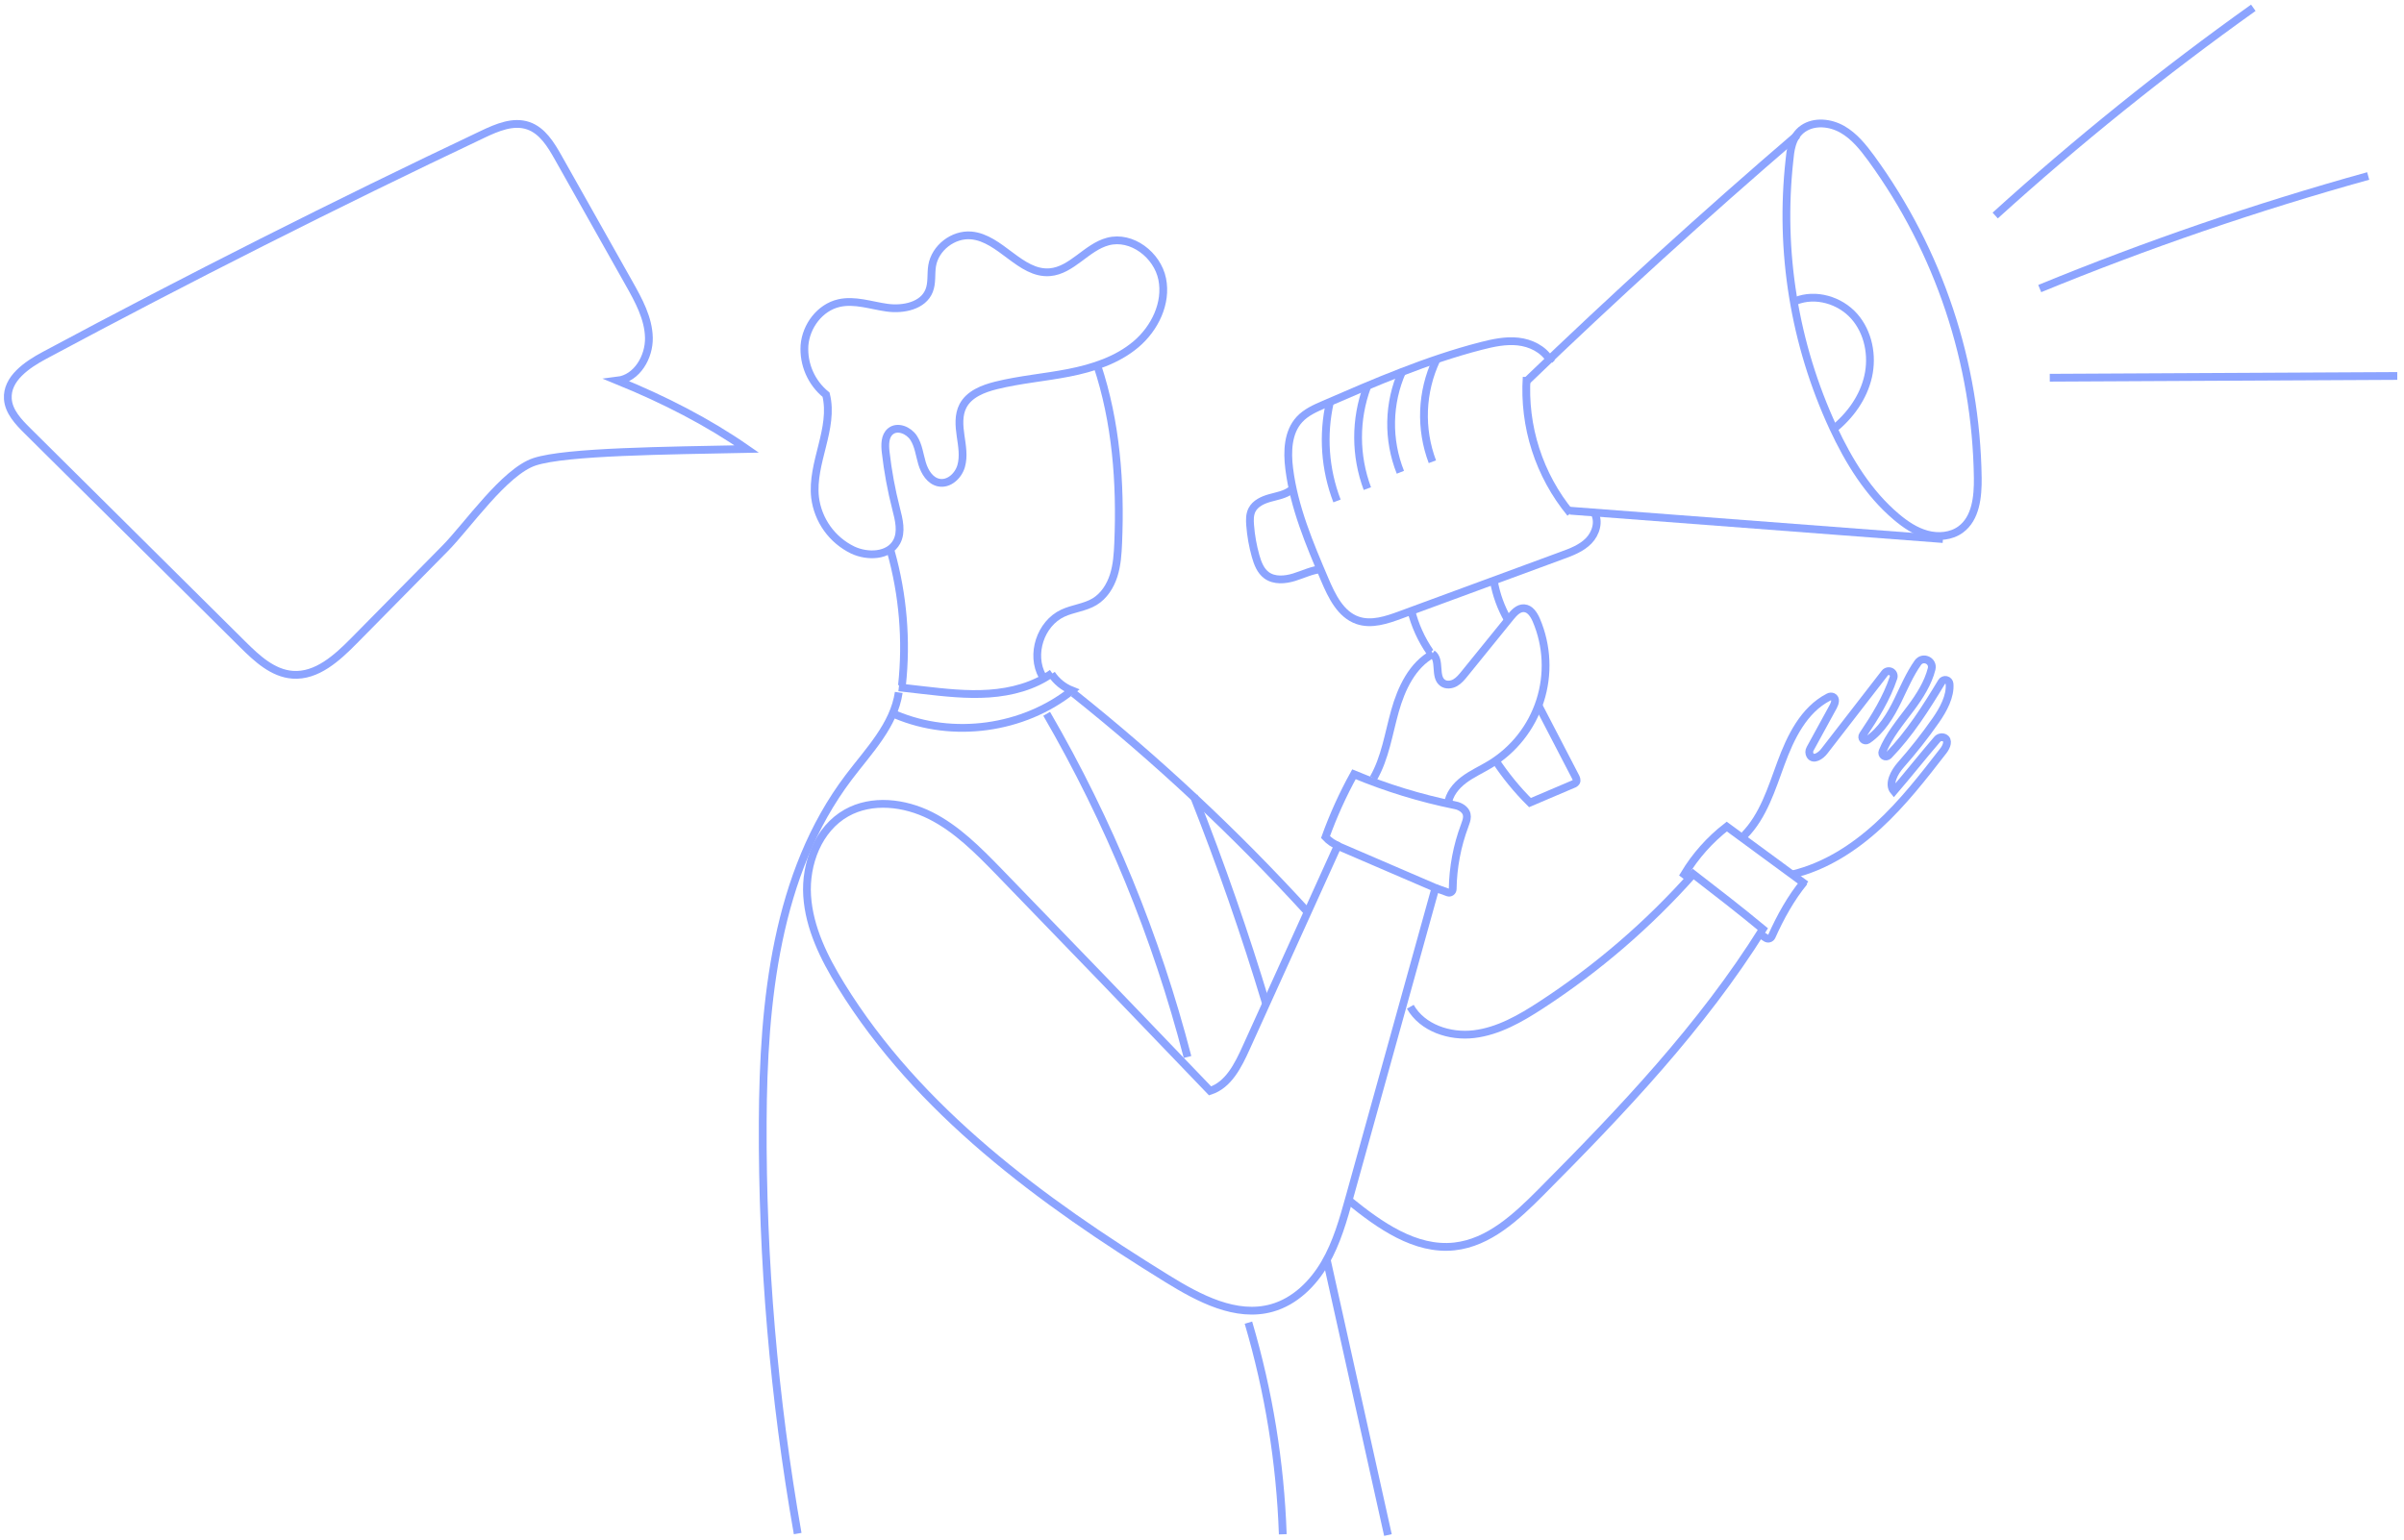 <svg width="309" height="198" viewBox="0 0 309 198" fill="none" xmlns="http://www.w3.org/2000/svg">
<path d="M115.521 89.032C114.898 93.26 111.666 96.532 109.088 99.943C99.735 112.316 98.109 128.781 98.038 144.291C97.96 162.019 99.462 179.718 102.529 197.179" stroke="#8CA4FF" stroke-miterlimit="10"/>
<path d="M135.238 86.546C132.9 88.218 130.009 88.977 127.142 89.177C124.274 89.377 121.402 89.049 118.546 88.722L115.531 88.376" stroke="#8CA4FF" stroke-miterlimit="10"/>
<path d="M115.121 91.891C122.493 95.002 131.519 93.765 137.783 88.782C136.713 88.361 135.798 87.622 135.161 86.664" stroke="#8CA4FF" stroke-miterlimit="10"/>
<path d="M155.54 140.26C146.496 130.81 137.421 121.389 128.315 111.998C125.687 109.303 122.987 106.569 119.625 104.874C116.264 103.179 112.067 102.681 108.791 104.533C105.185 106.569 103.482 111.048 103.747 115.18C104.013 119.312 105.921 123.158 108.093 126.684C118.043 142.844 133.869 154.445 150.019 164.408C154.113 166.934 158.876 169.478 163.506 168.166C166.433 167.338 168.767 165.043 170.296 162.413C171.825 159.784 172.657 156.817 173.471 153.886L184.505 114.171L171.938 108.76L160.186 134.692C159.141 136.998 157.919 139.486 155.54 140.26Z" stroke="#8CA4FF" stroke-miterlimit="10"/>
<path d="M137.974 89.126C148.725 97.698 158.784 107.105 168.057 117.259" stroke="#8CA4FF" stroke-miterlimit="10"/>
<path d="M181.275 129.445C182.829 132.183 186.336 133.342 189.463 132.965C192.59 132.587 195.416 130.964 198.057 129.246C205.31 124.527 211.896 118.855 217.64 112.383C220.645 114.703 223.652 117.024 226.592 119.461C218.761 131.998 208.487 142.807 198.063 153.291C194.914 156.456 191.389 159.774 186.944 160.262C181.91 160.806 177.334 157.543 173.396 154.351" stroke="#8CA4FF" stroke-miterlimit="10"/>
<path d="M232.132 113.75L221.954 106.275C219.765 107.972 217.91 110.06 216.483 112.434L216.882 112.737" stroke="#8CA4FF" stroke-miterlimit="10"/>
<path d="M226.26 120.124L226.994 120.607C227.056 120.647 227.125 120.673 227.198 120.683C227.271 120.694 227.345 120.688 227.416 120.667C227.486 120.646 227.551 120.61 227.607 120.561C227.662 120.513 227.706 120.453 227.736 120.386C228.828 117.932 230.205 115.445 231.91 113.369" stroke="#8CA4FF" stroke-miterlimit="10"/>
<path d="M172.09 108.785C171.436 108.535 170.849 108.138 170.374 107.624C171.378 104.841 172.601 102.142 174.031 99.552C178.228 101.3 182.585 102.635 187.041 103.537C187.37 103.597 187.683 103.727 187.956 103.919C188.858 104.577 188.546 105.397 188.275 106.121C187.288 108.744 186.763 111.518 186.723 114.32C186.721 114.394 186.703 114.465 186.668 114.53C186.634 114.595 186.584 114.65 186.524 114.692C186.464 114.734 186.395 114.761 186.323 114.771C186.25 114.781 186.176 114.773 186.107 114.749C185.586 114.559 185.033 114.345 184.561 114.212" stroke="#8CA4FF" stroke-miterlimit="10"/>
<path d="M224.196 107.42C226.648 104.926 227.703 101.425 228.914 98.143C230.153 94.781 231.841 91.279 235.044 89.627C235.127 89.582 235.219 89.556 235.313 89.551C235.408 89.546 235.502 89.562 235.589 89.599C236.043 89.807 235.866 90.424 235.643 90.834L232.666 96.276C232.592 96.404 232.553 96.55 232.553 96.698C232.553 96.846 232.592 96.991 232.666 97.119C233.088 97.806 234.016 97.194 234.474 96.602L242.265 86.538C242.359 86.419 242.491 86.337 242.639 86.306C242.788 86.275 242.942 86.297 243.076 86.368C243.209 86.44 243.314 86.556 243.37 86.697C243.426 86.837 243.431 86.993 243.384 87.137C242.507 89.753 241.01 92.179 239.435 94.511C239.378 94.597 239.353 94.7 239.363 94.802C239.373 94.905 239.418 95.001 239.49 95.075C239.562 95.148 239.658 95.195 239.76 95.206C239.863 95.218 239.966 95.194 240.053 95.138C241.798 93.971 243.011 91.975 243.951 90.034C244.74 88.401 245.476 86.674 246.513 85.207C247.148 84.313 248.55 84.948 248.281 86.012C247.829 87.805 246.755 89.509 245.63 91.016C244.296 92.802 242.793 94.581 241.969 96.618C241.928 96.719 241.923 96.832 241.955 96.937C241.987 97.041 242.054 97.132 242.145 97.193C242.236 97.254 242.346 97.281 242.455 97.27C242.564 97.26 242.666 97.212 242.744 97.134C245.444 94.35 247.549 91.033 249.566 87.684C249.626 87.585 249.715 87.508 249.821 87.462C249.927 87.417 250.044 87.405 250.157 87.43C250.27 87.455 250.372 87.515 250.449 87.601C250.526 87.687 250.574 87.795 250.586 87.909C250.723 89.507 249.789 91.231 248.817 92.623C247.423 94.621 245.915 96.537 244.301 98.362C243.504 99.264 242.656 100.809 243.432 101.728C245.282 99.575 247.133 97.232 248.983 95.079C249.091 94.948 249.237 94.856 249.402 94.814C249.566 94.773 249.739 94.785 249.896 94.848C250.556 95.138 250.203 96.004 249.802 96.519C247.194 99.886 244.57 103.27 241.434 106.15C238.297 109.029 234.592 111.411 230.452 112.41" stroke="#8CA4FF" stroke-miterlimit="10"/>
<path d="M176.539 100.065C178.045 97.436 178.482 94.345 179.3 91.433C180.118 88.522 181.525 85.507 184.189 84.064" stroke="#8CA4FF" stroke-miterlimit="10"/>
<path d="M186.097 103.442C186.234 102.151 187.123 101.049 188.162 100.267C189.201 99.485 190.401 98.957 191.512 98.282C194.568 96.426 196.853 93.532 197.948 90.129C199.044 86.726 198.877 83.042 197.479 79.752C197.174 79.037 196.678 78.249 195.902 78.202C195.183 78.156 194.613 78.774 194.159 79.329L188.248 86.624C187.893 87.061 187.527 87.509 187.037 87.785C186.547 88.062 185.893 88.13 185.439 87.806C184.31 87.013 185.233 84.847 184.104 84.053" stroke="#8CA4FF" stroke-miterlimit="10"/>
<path d="M115.934 88.144C116.564 82.344 116.074 76.478 114.492 70.863" stroke="#8CA4FF" stroke-miterlimit="10"/>
<path d="M133.983 86.94C132.436 84.158 133.724 80.187 136.609 78.84C137.924 78.228 139.452 78.114 140.693 77.363C141.906 76.629 142.714 75.349 143.145 73.999C143.576 72.649 143.669 71.215 143.728 69.804C144.053 62.101 143.467 54.275 141.027 46.961" stroke="#8CA4FF" stroke-miterlimit="10"/>
<path d="M106.178 50.75C107.252 55.09 104.262 59.521 104.767 63.968C104.946 65.407 105.483 66.778 106.327 67.957C107.172 69.136 108.298 70.085 109.603 70.718C111.509 71.618 114.242 71.53 115.251 69.673C115.948 68.386 115.542 66.813 115.178 65.392C114.567 63.011 114.121 60.59 113.843 58.147C113.733 57.193 113.718 56.049 114.473 55.448C115.376 54.726 116.799 55.328 117.432 56.297C118.065 57.266 118.185 58.465 118.517 59.575C118.849 60.684 119.547 61.838 120.683 62.053C121.964 62.305 123.185 61.182 123.543 59.927C123.902 58.673 123.659 57.334 123.471 56.039C123.282 54.745 123.171 53.357 123.774 52.195C124.569 50.67 126.36 49.972 128.032 49.556C131.104 48.794 134.276 48.54 137.375 47.932C140.474 47.324 143.603 46.309 146.018 44.263C148.434 42.217 150.013 38.968 149.384 35.873C148.755 32.779 145.469 30.244 142.409 31.053C139.654 31.781 137.772 34.775 134.929 35C131.147 35.299 128.606 30.597 124.823 30.271C122.506 30.081 120.189 31.875 119.812 34.171C119.638 35.235 119.829 36.365 119.43 37.37C118.668 39.319 116.112 39.849 114.034 39.563C111.956 39.277 109.864 38.505 107.822 38.976C105.387 39.538 103.602 41.922 103.404 44.412C103.328 45.613 103.54 46.815 104.023 47.917C104.505 49.02 105.244 49.991 106.178 50.75V50.75Z" stroke="#8CA4FF" stroke-miterlimit="10"/>
<path d="M197.792 90.79L202.486 99.836C202.601 100.054 202.715 100.319 202.599 100.536C202.5 100.681 202.354 100.788 202.185 100.837L196.655 103.192C195.007 101.551 193.53 99.747 192.245 97.808" stroke="#8CA4FF" stroke-miterlimit="10"/>
<path d="M183.821 83.857C182.686 82.217 181.859 80.384 181.38 78.448" stroke="#8CA4FF" stroke-miterlimit="10"/>
<path d="M192.009 74.701C192.317 76.452 192.926 78.136 193.809 79.68" stroke="#8CA4FF" stroke-miterlimit="10"/>
<path d="M204.896 65.867C205.603 67.011 205.146 68.574 204.208 69.533C203.27 70.493 201.967 70.984 200.709 71.44L191.623 74.787L180.005 79.065C178.234 79.719 176.287 80.375 174.502 79.761C172.321 79.01 171.19 76.667 170.286 74.544C168.32 69.928 166.333 65.239 165.71 60.261C165.431 58.053 165.519 55.572 167.022 53.936C167.864 53.019 169.043 52.498 170.187 52.002C176.779 49.142 183.403 46.282 190.361 44.486C191.92 44.086 193.526 43.739 195.128 43.914C196.729 44.089 198.341 44.867 199.195 46.248L199.164 46.276" stroke="#8CA4FF" stroke-miterlimit="10"/>
<path d="M165.914 63.039C165.151 63.611 164.162 63.769 163.245 64.025C162.327 64.28 161.361 64.713 160.926 65.564C160.623 66.16 160.634 66.864 160.688 67.533C160.79 68.871 161.025 70.196 161.389 71.488C161.651 72.42 162.02 73.395 162.8 73.967C163.792 74.693 165.17 74.575 166.345 74.213C167.52 73.85 168.647 73.277 169.873 73.181" stroke="#8CA4FF" stroke-miterlimit="10"/>
<path d="M230.015 20.554C228.705 32.332 230.646 44.243 235.626 54.996C237.621 59.286 240.157 63.434 243.776 66.481C244.93 67.453 246.215 68.319 247.672 68.714C249.128 69.108 250.781 68.975 252.002 68.088C253.97 66.658 254.244 63.87 254.214 61.437C254.009 46.653 249.223 32.295 240.517 20.344C239.472 18.92 238.334 17.499 236.799 16.626C235.264 15.753 233.231 15.537 231.771 16.531C230.23 17.578 230.12 19.564 230.015 20.554Z" stroke="#8CA4FF" stroke-miterlimit="10"/>
<path d="M196.234 48.481C195.811 54.822 197.823 61.085 201.861 65.993" stroke="#8CA4FF" stroke-miterlimit="10"/>
<path d="M231.017 17.37C219.084 27.618 207.449 38.199 196.111 49.114" stroke="#8CA4FF" stroke-miterlimit="10"/>
<path d="M201.8 65.663L249.738 69.308" stroke="#8CA4FF" stroke-miterlimit="10"/>
<path d="M184.612 46.297C183.662 48.333 183.128 50.538 183.042 52.782C182.956 55.027 183.319 57.266 184.111 59.368" stroke="#8CA4FF" stroke-miterlimit="10"/>
<path d="M180.241 47.741C179.339 49.78 178.853 51.978 178.812 54.207C178.77 56.436 179.174 58.651 179.999 60.722" stroke="#8CA4FF" stroke-miterlimit="10"/>
<path d="M175.726 49.703C174.166 53.939 174.176 58.594 175.754 62.824" stroke="#8CA4FF" stroke-miterlimit="10"/>
<path d="M170.944 51.692C169.982 55.928 170.297 60.354 171.852 64.41" stroke="#8CA4FF" stroke-miterlimit="10"/>
<path d="M153.442 102.353C156.923 111.137 160.027 120.057 162.755 129.115" stroke="#8CA4FF" stroke-miterlimit="10"/>
<path d="M230.81 38.695C233.368 37.667 236.492 38.592 238.322 40.653C240.153 42.714 240.734 45.725 240.122 48.414C239.51 51.102 237.806 53.469 235.651 55.191" stroke="#8CA4FF" stroke-miterlimit="10"/>
<path d="M79.392 48.94C81.871 48.633 83.463 45.907 83.406 43.41C83.349 40.914 82.09 38.621 80.864 36.443L71.759 20.274C70.815 18.596 69.719 16.788 67.898 16.165C65.97 15.505 63.894 16.391 62.052 17.263C43.049 26.274 24.275 35.748 5.731 45.685C3.443 46.907 0.838 48.698 1.008 51.282C1.115 52.92 2.354 54.23 3.519 55.385L31.213 82.868C33.025 84.666 35.067 86.572 37.614 86.757C40.717 86.981 43.325 84.595 45.508 82.381C49.41 78.425 53.31 74.469 57.21 70.513C60.071 67.621 64.858 60.636 68.718 59.372C72.794 58.037 85.768 57.942 95.985 57.73C90.936 54.226 85.423 51.404 79.392 48.94Z" stroke="#8CA4FF" stroke-miterlimit="10"/>
<path d="M170.51 161.872L178.4 197.37" stroke="#8CA4FF" stroke-miterlimit="10"/>
<path d="M134.534 91.778C142.548 105.595 148.639 120.44 152.639 135.903" stroke="#8CA4FF" stroke-miterlimit="10"/>
<path d="M160.467 170.059C163.079 178.908 164.563 188.052 164.883 197.273" stroke="#8CA4FF" stroke-miterlimit="10"/>
<path d="M256.454 27.71C266.983 18.168 278.062 9.249 289.632 1" stroke="#8CA4FF" stroke-miterlimit="10"/>
<path d="M262.178 37.103C275.952 31.446 290.05 26.612 304.398 22.627" stroke="#8CA4FF" stroke-miterlimit="10"/>
<path d="M263.469 48.567L308.135 48.34" stroke="#8CA4FF" stroke-miterlimit="10"/>
</svg>

